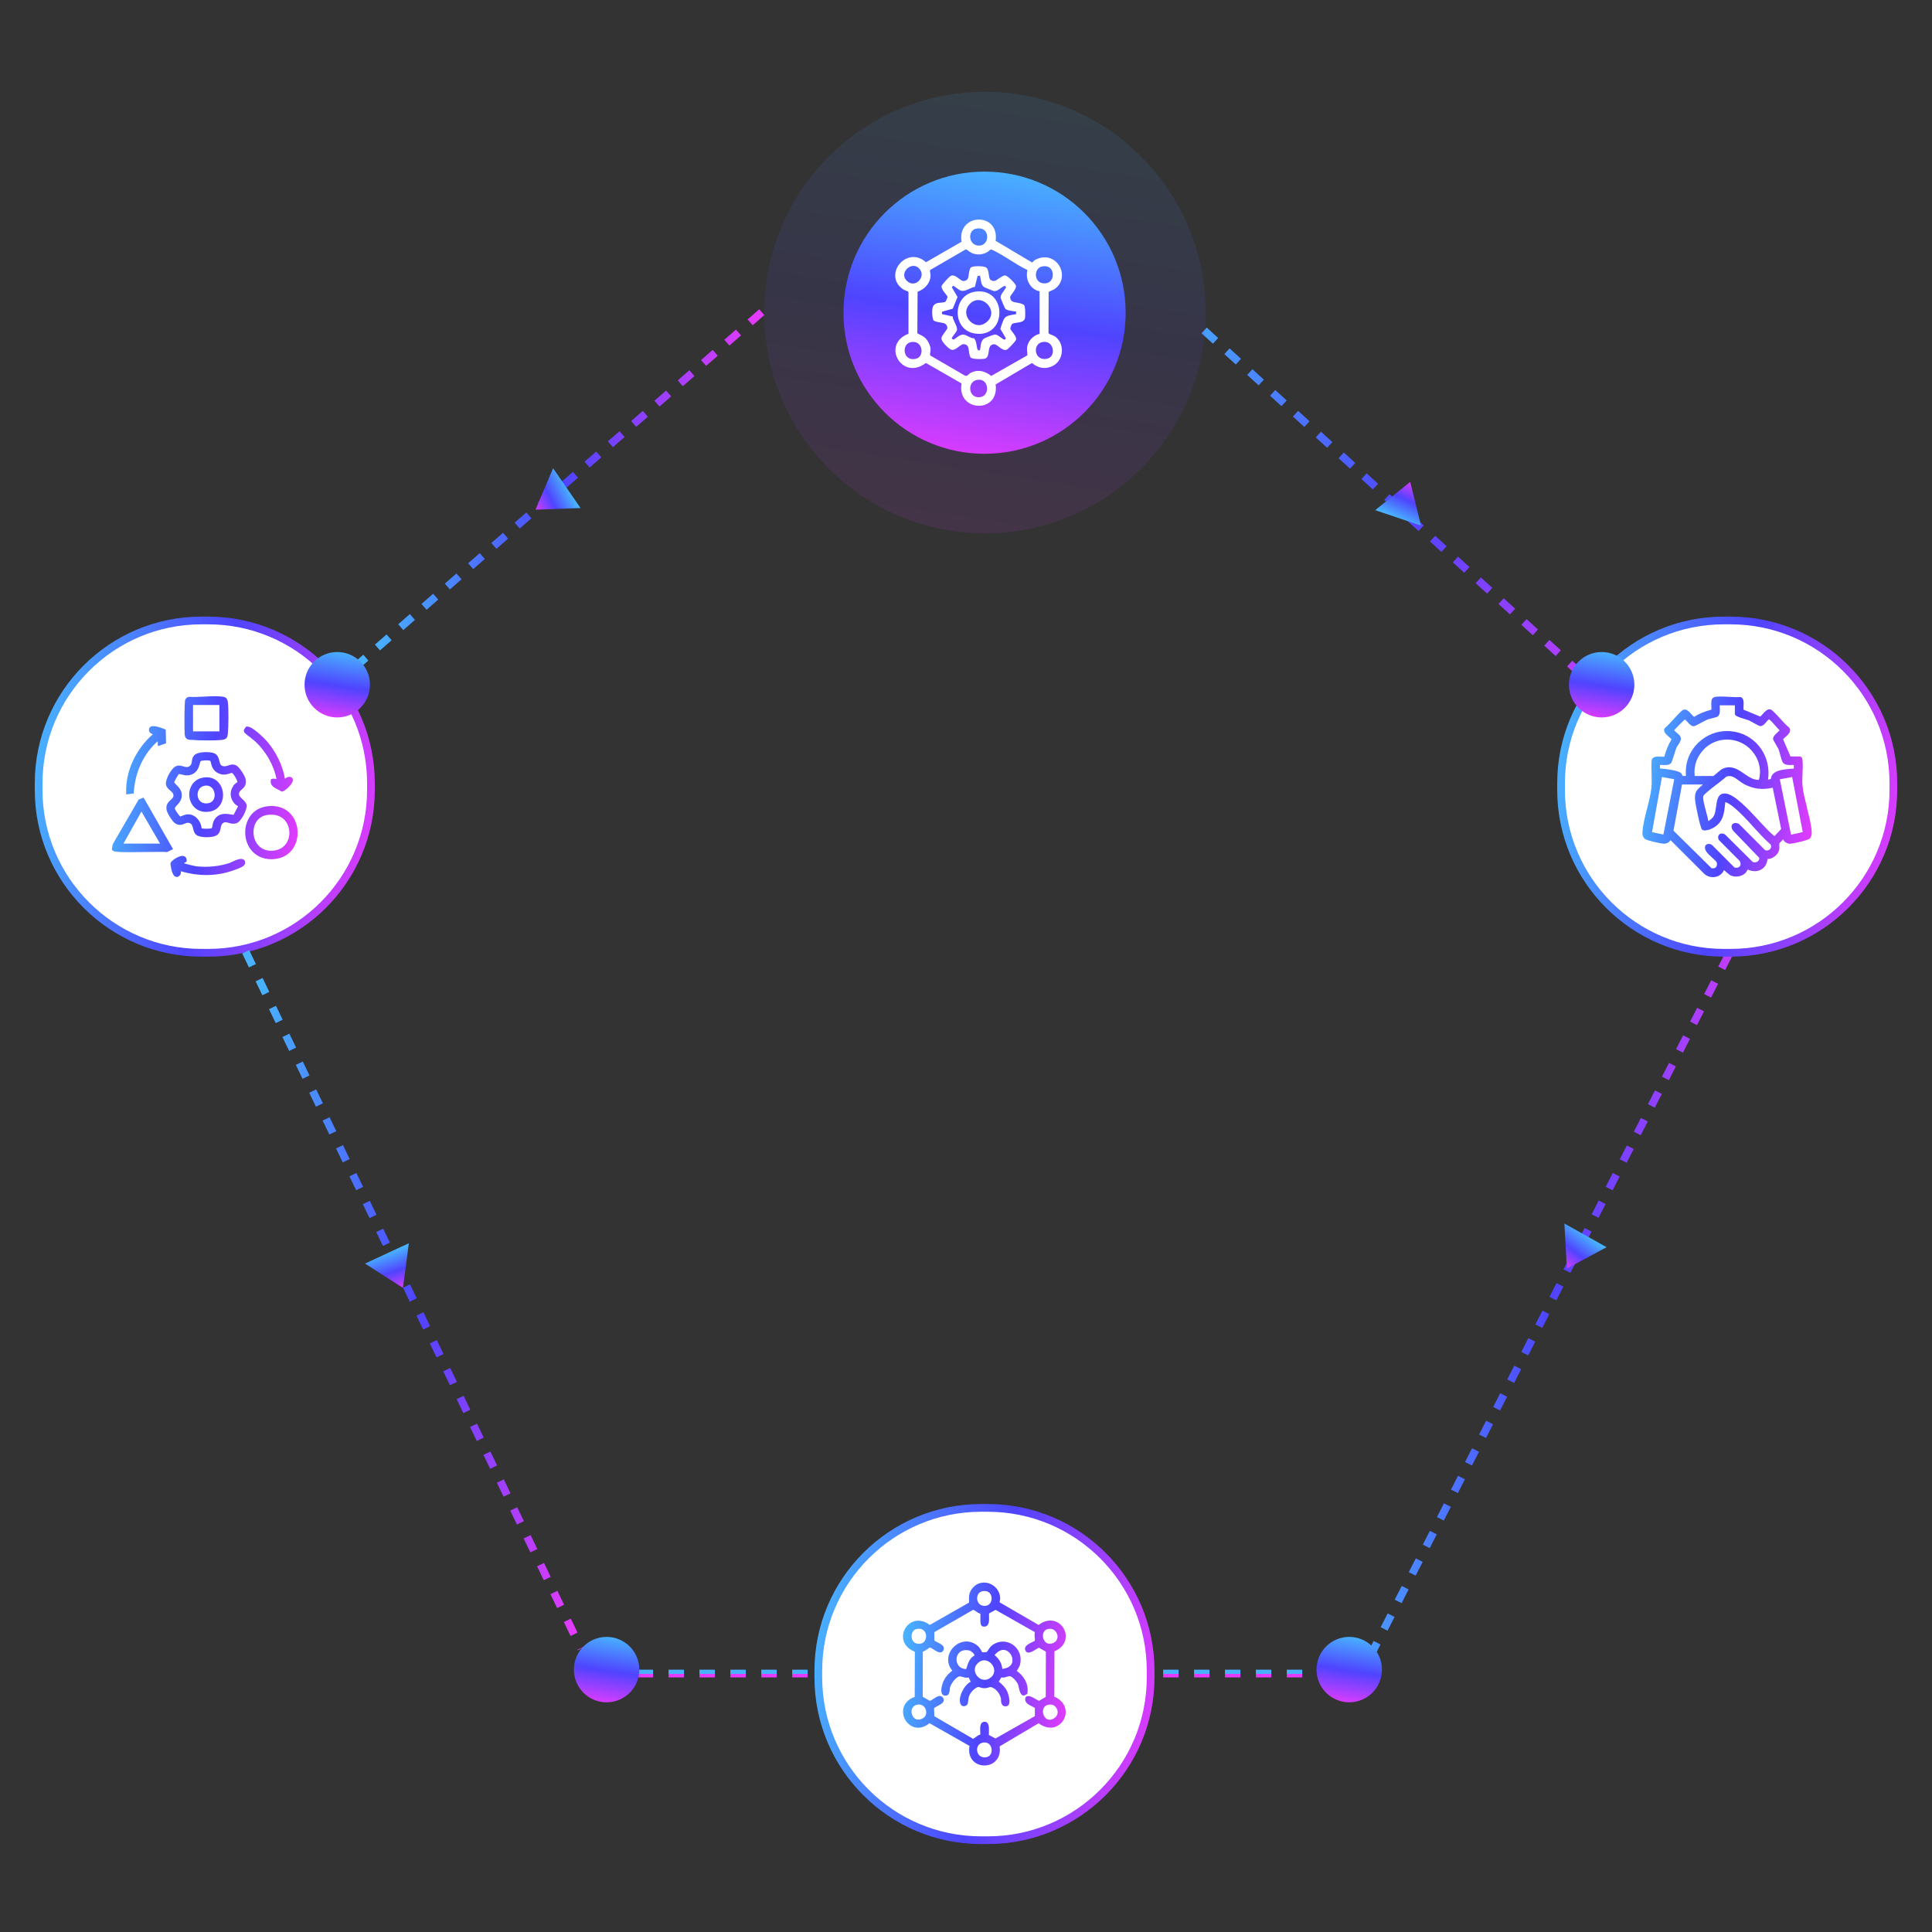 <?xml version="1.0" encoding="UTF-8"?>
<svg id="uuid-8975170f-723a-416e-b30c-a172e299ee57" data-name="Layer 1" xmlns="http://www.w3.org/2000/svg" xmlns:xlink="http://www.w3.org/1999/xlink" viewBox="0 0 500 500">
  <rect x="0" y="0" width="500" height="500" fill="#333333" stroke="none"/>
  <defs>
    <linearGradient id="uuid-2e437aec-c767-407f-8f5b-fbb8be654194" x1="102.963" y1="-3859.062" x2="188.41" y2="-3870.75" gradientTransform="translate(0 -3738) scale(1 -1)" gradientUnits="userSpaceOnUse">
      <stop offset="0" stop-color="#48b2ff"/>
      <stop offset=".5" stop-color="#4f44ff"/>
      <stop offset="1" stop-color="#e43bfe"/>
    </linearGradient>
    <linearGradient id="uuid-5158929e-c35c-47d2-9829-01ba94872172" x1="342.003" y1="-3801.107" x2="383.473" y2="-3941.996" xlink:href="#uuid-2e437aec-c767-407f-8f5b-fbb8be654194"/>
    <linearGradient id="uuid-737a9fa1-5f11-4171-bea3-481a956d9c00" x1="7.999" y1="-3934.635" x2="100.606" y2="-3948.923" xlink:href="#uuid-2e437aec-c767-407f-8f5b-fbb8be654194"/>
    <clipPath id="uuid-876bc3ce-2dc9-4c3b-8712-360246bda5ef">
      <rect x="28.502" y="179.081" width="48.995" height="48.995" fill="none"/>
    </clipPath>
    <linearGradient id="uuid-e749c4d4-bc5f-48d0-bf0d-c18411f3cb3c" x1="28.202" y1="-3939.658" x2="78.586" y2="-3947.646" xlink:href="#uuid-2e437aec-c767-407f-8f5b-fbb8be654194"/>
    <linearGradient id="uuid-ffd70ef3-615c-42b7-8120-dee79ddb7461" x1="26.516" y1="-3950.295" x2="76.899" y2="-3958.283" xlink:href="#uuid-2e437aec-c767-407f-8f5b-fbb8be654194"/>
    <linearGradient id="uuid-a8e27c7d-803c-4e93-aac7-4e6bd5749cc1" x1="27.096" y1="-3946.633" x2="77.48" y2="-3954.621" xlink:href="#uuid-2e437aec-c767-407f-8f5b-fbb8be654194"/>
    <linearGradient id="uuid-903f10c6-6f5f-4183-9ee9-f5619cee35f7" x1="31.259" y1="-3920.377" x2="81.643" y2="-3928.365" xlink:href="#uuid-2e437aec-c767-407f-8f5b-fbb8be654194"/>
    <linearGradient id="uuid-11ddf487-9f42-4d2c-b49c-0149d291ce26" x1="29.158" y1="-3933.631" x2="79.541" y2="-3941.619" xlink:href="#uuid-2e437aec-c767-407f-8f5b-fbb8be654194"/>
    <linearGradient id="uuid-046844e1-3d83-4306-a92d-e91bdfdf0cc4" x1="25.286" y1="-3958.053" x2="75.669" y2="-3966.041" xlink:href="#uuid-2e437aec-c767-407f-8f5b-fbb8be654194"/>
    <linearGradient id="uuid-67b56f69-a59c-473a-8111-33a2106b1642" x1="29.997" y1="-3928.337" x2="80.381" y2="-3936.325" xlink:href="#uuid-2e437aec-c767-407f-8f5b-fbb8be654194"/>
    <linearGradient id="uuid-9ac02460-13b5-4ca7-9290-79cc8bcf0993" x1="28.204" y1="-3939.646" x2="78.588" y2="-3947.634" xlink:href="#uuid-2e437aec-c767-407f-8f5b-fbb8be654194"/>
    <linearGradient id="uuid-90672dd7-b50e-49f2-a0a1-e8619e68a3c3" x1="56.917" y1="-4067.232" x2="159.927" y2="-4082.193" xlink:href="#uuid-2e437aec-c767-407f-8f5b-fbb8be654194"/>
    <linearGradient id="uuid-97fb8ea5-34b6-4817-ad04-276e0b22a565" x1="254.989" y1="-4171.115" x2="254.989" y2="-4171.118" xlink:href="#uuid-2e437aec-c767-407f-8f5b-fbb8be654194"/>
    <linearGradient id="uuid-304a5aeb-d489-4def-a6ec-11f615ed0361" x1="358.668" y1="-4071.984" x2="443.57" y2="-4084.202" xlink:href="#uuid-2e437aec-c767-407f-8f5b-fbb8be654194"/>
    <linearGradient id="uuid-e198d883-5893-4001-8ab0-a9787f7fe492" x1="402.001" y1="-3934.635" x2="494.609" y2="-3948.923" xlink:href="#uuid-2e437aec-c767-407f-8f5b-fbb8be654194"/>
    <linearGradient id="uuid-e1d8cc42-09c2-40b7-8a5b-0d4510892070" x1="424.547" y1="-3938.49" x2="470.666" y2="-3945.16" xlink:href="#uuid-2e437aec-c767-407f-8f5b-fbb8be654194"/>
    <linearGradient id="uuid-d599b490-5d90-4f71-b18c-a73353121f92" x1="209.78" y1="-4164.3" x2="302.387" y2="-4178.588" xlink:href="#uuid-2e437aec-c767-407f-8f5b-fbb8be654194"/>
    <clipPath id="uuid-dd2a7dfb-4c10-4444-b3d2-ef652756189c">
      <rect x="230.283" y="408.746" width="48.995" height="48.995" fill="none"/>
    </clipPath>
    <linearGradient id="uuid-5557017b-5b5f-475e-b346-30dbcbd560c8" x1="233.163" y1="-4168.283" x2="277.598" y2="-4174.383" xlink:href="#uuid-2e437aec-c767-407f-8f5b-fbb8be654194"/>
    <linearGradient id="uuid-048d0989-1c5e-4ce6-b1b5-e63a57ba553a" x1="233.166" y1="-4168.261" x2="277.601" y2="-4174.36" xlink:href="#uuid-2e437aec-c767-407f-8f5b-fbb8be654194"/>
    <linearGradient id="uuid-5af6a936-f67b-46a6-ac5a-2e9279d883a0" x1="3204.711" y1="-2428.821" x2="3222.477" y2="-2431.562" gradientTransform="translate(2779.335 -2781.251) rotate(90) scale(1 -1)" xlink:href="#uuid-2e437aec-c767-407f-8f5b-fbb8be654194"/>
    <linearGradient id="uuid-36171f47-0aad-4fc1-ae99-f5c52ef3e74a" x1="3013.421" y1="-2429.724" x2="3031.187" y2="-2432.466" gradientTransform="translate(2588.045 -2589.961) rotate(90) scale(1 -1)" xlink:href="#uuid-2e437aec-c767-407f-8f5b-fbb8be654194"/>
    <linearGradient id="uuid-47cea7d2-adea-4224-bed8-75310c1247e7" x1="3151.535" y1="-2283.786" x2="3169.3" y2="-2286.528" gradientTransform="translate(2699.627 -2982.959) rotate(90) scale(1 -1)" xlink:href="#uuid-2e437aec-c767-407f-8f5b-fbb8be654194"/>
    <linearGradient id="uuid-509fb25b-b6f3-42c9-9dea-fac986b3e818" x1="2830.95" y1="-2290.432" x2="2848.716" y2="-2293.174" gradientTransform="translate(2379.042 -2662.374) rotate(90) scale(1 -1)" xlink:href="#uuid-2e437aec-c767-407f-8f5b-fbb8be654194"/>
    <linearGradient id="uuid-2b94d3f2-64a2-4744-bb7f-be9aac3ca9b8" x1="2901.579" y1="-2227.008" x2="3021.496" y2="-2245.51" gradientTransform="translate(2490.904 -2878.958) rotate(90) scale(1 -1)" xlink:href="#uuid-2e437aec-c767-407f-8f5b-fbb8be654194"/>
    <linearGradient id="uuid-0ac5f4b3-afa2-428f-bfb0-e0fa535615c1" x1="2922.51" y1="-2230.288" x2="2999.149" y2="-2242.112" gradientTransform="translate(2490.836 -2878.825) rotate(90) scale(1 -1)" xlink:href="#uuid-2e437aec-c767-407f-8f5b-fbb8be654194"/>
    <clipPath id="uuid-aeacbc26-32b3-4fc1-b88c-a241dab37f63">
      <rect x="230.306" y="56.427" width="48.995" height="48.995" fill="none"/>
    </clipPath>
    <linearGradient id="uuid-d764332f-da81-4d77-a469-415821182919" x1="368.93" y1="-3866.6" x2="377.563" y2="-3872.551" gradientTransform="translate(-3398.486 1107.589) rotate(-99.063) scale(1 -1)" xlink:href="#uuid-2e437aec-c767-407f-8f5b-fbb8be654194"/>
    <linearGradient id="uuid-f05808fc-9500-495e-94af-bad64856dfd4" x1="404.892" y1="-4056.439" x2="397.154" y2="-4063.518" gradientTransform="translate(-783.796 -3578.205) rotate(-11.335) scale(1 -1)" xlink:href="#uuid-2e437aec-c767-407f-8f5b-fbb8be654194"/>
    <linearGradient id="uuid-8d20cb43-2888-438f-858f-e37a7eb6ebcc" x1="109.381" y1="-4063.939" x2="115.526" y2="-4072.434" gradientTransform="translate(1243.788 -3577.039) rotate(17.881) scale(1 -1)" xlink:href="#uuid-2e437aec-c767-407f-8f5b-fbb8be654194"/>
    <linearGradient id="uuid-e7f04686-b22d-4771-8cfd-b30393abf237" x1="150.858" y1="-3880.316" x2="160.785" y2="-3876.94" gradientTransform="translate(895.136 3936.707) rotate(171.117) scale(1 -1)" xlink:href="#uuid-2e437aec-c767-407f-8f5b-fbb8be654194"/>
  </defs>
  <rect width="500" height="500" fill="none"/>
  <g>
    <path d="M91.659,172.828l105.65-92.173" fill="none" stroke="url(#uuid-2e437aec-c767-407f-8f5b-fbb8be654194)" stroke-dasharray="4 4" stroke-width="2"/>
    <path d="M311.626,85.513l101.057,92.112" fill="none" stroke="url(#uuid-5158929e-c35c-47d2-9829-01ba94872172)" stroke-dasharray="4 4" stroke-width="2"/>
    <path d="M52.126,160.579h1.747c23.25,0,42.126,18.876,42.126,42.126v1.747c0,23.25-18.876,42.126-42.126,42.126h-1.747c-23.25,0-42.126-18.876-42.126-42.126v-1.747c0-23.25,18.876-42.126,42.126-42.126Z" fill="#fff" stroke="url(#uuid-737a9fa1-5f11-4171-bea3-481a956d9c00)" stroke-width="2"/>
    <g clip-path="url(#uuid-876bc3ce-2dc9-4c3b-8712-360246bda5ef)">
      <g>
        <path d="M42.956,203.073c.153.735.658,1.148,1.102,1.531.475.398.827.689.827,1.317,0,.429-.245.658-.704,1.087-.567.521-1.363,1.24-1.056,2.664.168.811,1.5,3.016,2.297,3.476,1.011.582,1.791.26,2.373.015.429-.184.766-.322,1.21-.168.643.199.781.674.98,1.485.138.551.291,1.164.796,1.577.689.551,2.144.612,2.741.612,1.072,0,1.99-.168,2.465-.444.873-.505,1.011-1.332,1.133-1.975.107-.567.184-.919.505-1.179.521-.398.873-.306,1.516-.122.551.168,1.24.367,2.082.092,1.179-.383,2.802-3.567,2.603-4.7-.122-.628-.597-1.072-1.072-1.516-.459-.429-.903-.827-.903-1.301,0-.582.291-.827.72-1.21.536-.459,1.256-1.102,1.041-2.511-.138-.965-1.684-3.368-2.542-3.751-.796-.367-1.485-.122-2.036.061-.322.107-.612.199-.949.199-.934-.031-1.087-.444-1.317-1.393-.168-.689-.383-1.531-1.225-1.929-1.056-.505-4.333-.551-5.298.49-.444.475-.521,1.041-.597,1.562-.092.612-.168.965-.597,1.24-.582.367-.995.245-1.592.061-.505-.153-1.087-.337-1.745-.122-1.378.444-3.016,3.613-2.756,4.884v-.031ZM60.395,203.38c-1.026,1.5-.919,3.169.276,4.578.138.168.337.306.536.429.107.077.322.199.398.291l-1.148,2.205c-.153-.031-.337-.046-.536-.077-1.47-.245-3.154-.521-4.379,1.24-.367.536-.459,1.087-.536,1.516-.061.322-.092.582-.23.796-.413.138-2.052.168-2.588.031-.138-1.7-1.439-3.506-3.322-3.644-.612-.046-1.164.168-1.715.383-.184.061-.475.184-.49.199-.291-.168-1.347-1.73-1.424-2.082-.031-.199.23-.49.551-.827.536-.582,1.286-1.393,1.256-2.71-.031-1.24-.827-2.021-1.409-2.588-.199-.199-.567-.567-.551-.674.077-.337,1.041-1.99,1.21-2.144.092,0,.429.077.643.122.796.214,2.006.521,3.231-.276,1.041-.674,1.347-1.822,1.562-2.588.061-.199.138-.521.138-.551.459-.245,2.113-.322,2.557-.092.061.061.138.367.184.582.168.704.444,1.745,1.516,2.419,1.409.873,2.542.505,3.307.26.245-.077.521-.168.628-.138.092.046.49.429.949,1.271.322.582.413.949.444,1.072-.061.061-.168.122-.245.184-.276.214-.628.475-.857.811h.046Z" fill="url(#uuid-e749c4d4-bc5f-48d0-bf0d-c18411f3cb3c)"/>
        <path d="M37.398,206.855l-.245-.444-1.271.521-6.691,11.529-.23,1.225v.214l.107.122c.26.383.965.521,4.379.521,1.179,0,2.679-.015,4.532-.046h.352c2.159-.031,4.18-.061,4.808.015h.122l1.516-.766-7.365-12.892h-.015ZM41.424,218.323h-9.477l4.655-8.299,4.823,8.299Z" fill="url(#uuid-ffd70ef3-615c-42b7-8120-dee79ddb7461)"/>
        <path d="M70.27,208.585h-.092c-2.664.031-4.762,1.24-5.895,3.399-1.225,2.327-1.072,5.359.383,7.533,1.225,1.837,3.2,2.848,5.543,2.848.26,0,.536,0,.811-.046,4.364-.398,6.17-4.027,6.002-7.227-.168-3.139-2.343-6.507-6.752-6.507ZM74.542,217.389c-.597,1.516-1.837,2.48-3.506,2.725-3.215.444-5.007-1.623-5.359-3.889-.352-2.297.689-4.854,3.384-5.298.398-.061.781-.092,1.148-.092,1.516,0,2.771.551,3.629,1.592,1.072,1.332,1.363,3.322.72,4.976l-.015-.015Z" fill="url(#uuid-a8e27c7d-803c-4e93-aac7-4e6bd5749cc1)"/>
        <path d="M49.401,191.468l.046-.383-.031.383c.919.092,2.679.153,4.394.153.965,0,2.71-.015,3.736-.153,1.271-.168,1.347-.842,1.424-1.638.168-1.715.23-6.369,0-8.13-.122-.934-.475-1.286-1.409-1.409-1.455-.184-3.139-.107-4.854,0-1.271.061-2.603.138-3.782.046l-.153.031c-.352.107-.658.352-.811.674-.322.674-.23,8.559-.168,9.033.168,1.271.842,1.347,1.638,1.424l-.031-.031ZM49.953,189.278v-6.829h6.829v6.829h-6.829Z" fill="url(#uuid-903f10c6-6f5f-4183-9ee9-f5619cee35f7)"/>
        <path d="M34.596,205.385l.031-.475c.367-5.206,2.603-9.922,6.17-13.076l.077,1.256,2.098-.72-.077-3.522-.322-.153s-2.496-1.102-3.491-.674c-.322.138-.444.398-.475.521-.107.306-.077.597.046.842.199.367.567.521.919.628-4.364,3.767-7.074,9.554-6.921,14.944v.643l1.929-.245.015.031Z" fill="url(#uuid-11ddf487-9f42-4d2c-b49c-0149d291ce26)"/>
        <path d="M63.028,222.457c-.658-.429-1.715,0-3.123.658h-.031c-.26.138-.475.245-.612.276-2.557.811-5.42,1.102-8.283.827-.459-.046-2.373-.475-3.399-.811l.72-.429v-.337c0-.75-.49-1.072-.919-1.118-1.056-.168-3.078,1.21-3.261,1.868v.153c0,.031.199,2.496,1.056,3.2.168.138.383.214.582.214.046,0,.077,0,.184-.015l.107-.046c.735-.352.827-.934.735-1.424,4.884,1.409,9.569,1.301,13.933-.337l.23-.077c1.363-.49,2.511-.949,2.511-1.791,0-.49-.26-.735-.429-.842v.031Z" fill="url(#uuid-046844e1-3d83-4306-a92d-e91bdfdf0cc4)"/>
        <path d="M65.111,191.146c.337.245.628.444.75.567,2.909,2.618,5.037,6.354,5.696,9.922-.291-.107-.612-.153-.995-.092l-.398.061-.077.398c-.214,1.301.949,1.883,1.822,2.312.291.138.567.276.827.475l.23.077.168-.046c.658-.153,2.343-1.669,2.618-2.633.138-.49-.061-.781-.199-.919l-.26-.153c-.766-.214-1.225.153-1.546.429-.567-3.414-2.373-7.15-4.823-9.876-.031-.046-3.721-3.996-5.129-3.613l-.138.031-.49.735-.061.153v.122c0,.475.459.873,2.006,1.99v.061Z" fill="url(#uuid-67b56f69-a59c-473a-8111-33a2106b1642)"/>
        <path d="M52.954,201.19c-1.7.168-2.97,1.072-3.613,2.557-.658,1.546-.429,3.476.597,4.777.811,1.041,1.99,1.592,3.399,1.592.291,0,.597-.031.919-.077,2.618-.413,3.705-2.817,3.43-4.976-.276-2.067-1.853-4.165-4.731-3.874ZM53.872,207.881c-.674.107-1.608.061-2.235-.72-.521-.658-.643-1.654-.322-2.48.306-.766.903-1.225,1.761-1.347.122-.015.23-.031.352-.031,1.24,0,1.944,1.026,2.098,2.036.122.827-.092,2.281-1.654,2.526v.015Z" fill="url(#uuid-9ac02460-13b5-4ca7-9290-79cc8bcf0993)"/>
      </g>
    </g>
    <path d="M63.588,246.321l86.767,180.362" fill="none" stroke="url(#uuid-90672dd7-b50e-49f2-a0a1-e8619e68a3c3)" stroke-dasharray="4 4" stroke-width="2"/>
    <path d="M157.018,433.115h195.942" fill="none" stroke="url(#uuid-97fb8ea5-34b6-4817-ad04-276e0b22a565)" stroke-dasharray="4 4" stroke-width="2"/>
    <path d="M447.388,247.034l-94.928,185.773" fill="none" stroke="url(#uuid-304a5aeb-d489-4def-a6ec-11f615ed0361)" stroke-dasharray="4 4" stroke-width="2"/>
    <path d="M446.128,160.579h1.747c23.25,0,42.126,18.876,42.126,42.126v1.747c0,23.25-18.876,42.125-42.125,42.125h-1.747c-23.25,0-42.126-18.876-42.126-42.126v-1.747c0-23.25,18.876-42.126,42.126-42.126Z" fill="#fff" stroke="url(#uuid-e198d883-5893-4001-8ab0-a9787f7fe492)" stroke-width="2"/>
    <path d="M467.671,209.029c-.505-1.975-1.041-4.011-1.194-5.803-.077-.949-.031-2.021.015-3.062.061-1.164.107-2.358-.015-3.506-.031-.245-.061-.582-.444-.827l-.092-.061h-2.557l-1.914-4.425c.077-.153.429-.459.643-.643.658-.582,1.669-1.47.888-2.434l-.092-.077c-.398-.245-1.317-1.256-2.128-2.144-1.47-1.608-2.159-2.327-2.603-2.45-.735-.199-1.409.536-2.006,1.21-.214.245-.429.49-.612.643l-4.348-1.791c-.015-.214,0-.521.015-.827.046-.965.122-2.174-.766-2.434h-.153c-.536.077-1.654,0-2.741-.046-2.067-.122-3.46-.168-4.088.138-.674.322-.628,1.363-.582,2.358,0,.291.031.597.015.811-1.883.505-3.292,1.087-4.486,1.868-.153-.107-.444-.429-.643-.643-.597-.674-1.286-1.439-2.036-1.225-.444.122-1.21.919-2.725,2.572-.842.919-1.715,1.868-2.098,2.128l-.122.122c-.475.842.413,1.608,1.118,2.22.23.199.582.505.674.643-.781,1.271-1.409,2.756-1.883,4.501-.214,0-.505,0-.796-.015-.965-.046-2.189-.122-2.465.842-.107,1.164-.061,2.389-.031,3.583.031,1.179.077,2.404-.031,3.552-.168,1.7-.658,3.613-1.133,5.466-.505,1.99-1.041,4.057-1.179,5.925-.046.689-.031,1.347.643,1.929.505.429,4.241,1.21,4.854,1.225.704.015,1.424-.322,1.745-.934l8.666,8.651c.612.612,1.439.934,2.297.934.322,0,.658-.046.98-.138.888-.26,1.577-.888,1.899-1.684.214.168.49.413.689.582.49.429.811.704,1.026.796.995.444,2.235.383,3.185-.138.597-.322,1.011-.811,1.225-1.393,1.225.582,2.511.582,3.522,0,.949-.536,1.5-1.485,1.623-2.695,1.347-.031,2.756-1.133,3.032-2.434.061-.306.046-.612.031-.903,0-.337-.031-.643.046-.796.092-.107.689-.72.965-.995,0,0,0,.031.015.046.077.184.168.398.337.567.23.214.888.536,1.225.551.505.077,4.869-.857,5.328-1.378.337-.383.49-1.056.475-1.531-.107-1.944-.674-4.18-1.24-6.339l.031-.092ZM448.364,213.286c-.276.306-.398.873.122,1.654l6.798,7.058c.077.567-.291.873-.459.98-.413.276-.934.26-1.286.031l-7.089-7.043c-.551-.337-1.118-.337-1.485-.015-.352.322-.413.842-.153,1.409l5.405,5.435c.322.505.337,1.026.046,1.393-.291.367-.827.49-1.393.306l-5.788-5.803c-.291-.245-.796-.352-1.179-.245-.291.077-.505.276-.597.536-.352,1.056.796,2.067,1.791,2.97.551.49,1.164,1.026,1.225,1.347.092.49,0,.919-.291,1.179-.26.245-.658.306-1.102.199l-9.83-9.707,2.205-11.943h5.389c-.153.138-.306.276-.429.398-1.317,1.179-1.914,1.715-1.455,4.532,0,.061,1.194,6.446,1.715,6.783.934.612,2.909-.521,2.94-.536,2.496-1.47,2.725-3.659,2.97-5.987l.077-.643c.658.199,1.47.72,2.45,1.546,1.669,1.424,3.231,3.139,4.746,4.808,1.439,1.592,2.94,3.246,4.547,4.655.184.429.122.857-.168,1.179-.245.26-.72.459-1.286.245l-6.676-6.691-.077-.061c-.781-.444-1.378-.276-1.654.031h-.031ZM433.268,195.326c.214-.72.444-1.47.597-1.822.092-.199.245-.429.413-.674.429-.643.965-1.455.612-2.205-.122-.245-.383-.49-.796-.857-.26-.214-.72-.628-.811-.811.352-.413,2.205-2.281,2.756-2.756.23.138.475.429.735.704.459.505.934,1.041,1.546,1.041.23,0,.643-.199,2.036-.949.643-.337,1.317-.704,1.608-.811.245-.092.643-.184,1.026-.276.796-.184,1.286-.306,1.562-.505.612-.444.567-1.47.521-2.373,0-.184-.015-.352-.015-.505h3.92v2.22c0,.49.612.75,2.741,1.393.383.122.704.214.857.276.23.092.72.367,1.194.643,1.072.597,1.531.842,1.791.857.674,0,1.164-.582,1.623-1.133.199-.23.413-.49.612-.628.015.015.046.031.077.046.475.322,1.011.949,1.531,1.546.383.444.781.888,1.164,1.256-.122.138-.352.352-.521.505-.597.551-1.21,1.118-1.179,1.715,0,.184.122.413.766,1.516.245.429.505.873.597,1.056.199.444.367,1.087.536,1.715.199.72.367,1.347.567,1.715.475.827,1.608.781,2.511.75h.398v.919c-.291.031-.628.061-.965.092-1.929.168-4.792.398-4.976,2.603l-.735.184c.413-2.787-.184-5.558-1.73-7.87-1.577-2.358-3.966-3.95-6.767-4.501-.72-.138-1.424-.214-2.128-.214-2.71,0-5.298,1.026-7.334,2.94-2.404,2.266-3.583,5.42-3.277,8.681h-.888c-.077-.23-.168-.475-.367-.689-.735-.796-4.318-1.148-5.481-1.256v-.903c.153,0,.322,0,.505.015.903.046,1.929.092,2.389-.521.199-.26.413-.98.766-2.128h.015ZM441.153,193.718c2.052-1.929,4.823-2.71,7.61-2.128,2.312.475,4.333,1.944,5.558,4.011,1.148,1.929,1.455,4.134.888,6.232-1.424.046-2.572-.75-3.797-1.592-1.21-.827-2.434-1.669-3.904-1.669-.536,0-1.102.107-1.7.383-.337.153-.903.628-1.669,1.286-.245.214-.551.475-.689.582h-4.869c-.306-2.679.628-5.236,2.588-7.089l-.015-.015ZM455.239,212.398c-2.986-3.2-6.354-6.813-8.666-7.043h-.276c-1.73,0-1.96,1.776-2.174,3.338-.138,1.011-.26,2.052-.735,2.71-.245.337-1.026,1.011-1.286,1.087-.077-.628-.322-1.531-.582-2.48-.398-1.5-.903-3.353-.689-4.011.138-.459,2.266-2.098,3.552-3.078,1.041-.811,1.96-1.516,2.389-1.944,1.271-.429,2.189.26,3.246,1.041.429.322.857.643,1.332.903,2.343,1.256,4.716,1.562,7.426.934l2.189,10.687-1.73,1.853s-.061-.061-.107-.092c-.995-.766-2.404-2.266-3.889-3.874v-.031ZM463.813,201.098l2.741,14.255-3.032.658-2.909-14.331,3.2-.582ZM433.283,201.68l-2.802,14.3-2.94-.628,2.572-14.27,3.185.582-.015.015Z" fill="url(#uuid-e1d8cc42-09c2-40b7-8a5b-0d4510892070)"/>
    <path d="M253.907,390.244h1.747c23.25,0,42.126,18.876,42.126,42.126v1.747c0,23.25-18.876,42.126-42.126,42.126h-1.747c-23.25,0-42.126-18.876-42.126-42.126v-1.747c0-23.25,18.876-42.126,42.126-42.126Z" fill="#fff" stroke="url(#uuid-d599b490-5d90-4f71-b18c-a73353121f92)" stroke-width="2"/>
    <g clip-path="url(#uuid-dd2a7dfb-4c10-4444-b3d2-ef652756189c)">
      <g>
        <path d="M272.862,439.077l.031-11.713c1.776-.75,2.848-2.082,2.924-3.69.092-1.592-.827-3.154-2.251-3.874-1.47-.735-3.2-.475-4.777.735l-10.075-5.849s-.046-.092.031-.383c.046-.184.107-.383.107-.612-.046-1.822-1.194-3.353-2.924-3.92-1.623-.536-3.292-.015-4.333,1.332-.857,1.118-.842,2.067-.811,3.169v.475l-10.151,5.788c-1.577-1.179-3.277-1.439-4.731-.674-1.439.75-2.312,2.343-2.205,3.95.122,1.623,1.225,2.94,3.062,3.659l-.031,11.682c-1.791.628-2.878,1.899-3.016,3.491-.138,1.669.796,3.368,2.281,4.103,1.424.72,3.078.429,4.563-.781l10.35,5.879c-.337,1.853.184,3.43,1.485,4.333.689.49,1.531.735,2.373.735.796,0,1.577-.214,2.251-.643,1.363-.873,1.96-2.434,1.7-4.318l10.075-5.971c1.592,1.194,3.338,1.47,4.792.72,1.393-.704,2.297-2.235,2.22-3.812-.077-1.638-1.148-3.016-2.955-3.812h.015ZM272.556,425.22c-.995.413-1.638.092-1.99-.26-.597-.582-.827-1.608-.521-2.389.184-.459.612-1.011,1.654-1.041,1.072-.031,1.761.811,1.944,1.592.153.72-.046,1.654-1.087,2.098ZM269.983,442.384c.138-.505.521-1.118,1.592-1.24,1.056-.107,1.776.567,2.036,1.317.245.704.138,1.684-.888,2.281-.735.429-1.409.444-1.975.015-.658-.505-.995-1.546-.766-2.373ZM265.788,438.954c-.214.092-.367.276-.429.521-.291,1.164.919,1.745,1.791,2.174.26.122.49.245.674.352v2.128l-10.197,5.788-1.7-.919v-.766c.031-1.072.077-2.542-.995-2.633-.413-.046-.674.122-.827.26-.505.475-.444,1.455-.413,2.312,0,.26.031.521.015.735-.475.107-.842.383-1.148.628-.398.306-.628.475-.827.413l-9.937-5.803-.061-2.067c.184-.199.597-.413.98-.612.781-.413,1.592-.827,1.531-1.592v-.092c-.168-.429-.398-.704-.72-.811-.612-.199-1.271.23-1.914.658-.337.23-.766.505-.995.536l-1.822-1.056.031-11.667c.413-.107.811-.398,1.179-.658.214-.153.567-.413.689-.413.138,0,.551.276.827.459.75.49,1.516.98,2.144.75.199-.077.459-.26.567-.72.23-.919-.766-1.409-1.562-1.807-.322-.153-.674-.337-.857-.49v-2.174l10.029-5.772c.168,0,.505.245.75.413.337.245.72.505,1.133.597v.72c-.031,1.5-.015,2.434.597,2.572.444.107.827.046,1.102-.184.597-.49.567-1.531.536-2.45,0-.276-.015-.551,0-.735l1.7-.919,10.151,5.757c-.107.444-.061,1.072,0,1.761.015.153.031.337.046.444-.138.107-.475.26-.72.383-.766.367-1.638.796-1.822,1.47-.061.199-.077.505.153.857.536.842,1.669.153,2.588-.413.26-.153.643-.398.827-.459l1.791,1.026-.031,11.698-1.745,1.026c-.184-.061-.521-.276-.796-.429-1.011-.582-1.761-.98-2.297-.75l-.015-.046ZM254.473,450.973c.122-.015.23-.031.337-.031.612,0,1.133.26,1.47.766.444.658.49,1.623.107,2.281-.23.413-.75.857-1.745.811-1.179-.092-1.73-1.011-1.776-1.883-.031-.781.367-1.761,1.592-1.944h.015ZM256.357,414.732c-.352.628-.965.934-1.745.857-1.194-.107-1.684-1.041-1.73-1.807-.046-.781.322-1.715,1.24-1.944.934-.214,1.669-.015,2.113.582.475.628.521,1.608.122,2.327v-.015ZM237.539,441.144c1.118-.153,1.853.597,2.082,1.409.214.735.077,1.776-.995,2.251-.995.444-1.638.153-2.006-.168-.597-.521-.857-1.485-.628-2.266.199-.689.75-1.118,1.546-1.225ZM239.407,424.531c-.322.582-.888.888-1.608.888-1.286,0-1.883-.98-1.883-1.96,0-.949.521-1.914,1.745-1.944.98-.046,1.485.444,1.73.857.383.628.383,1.5.015,2.159Z" fill="url(#uuid-5557017b-5b5f-475e-b346-30dbcbd560c8)"/>
        <path d="M263.124,432.447c.092-.168.199-.337.306-.505.23-.367.459-.735.567-1.194.49-1.99-.26-3.996-1.899-5.114-1.623-1.102-3.644-1.056-5.282.122-.429.306-.811.873-1.118,1.332-.122.184-.276.413-.306.444-.168.061-.903.107-1.194.061-.031-.046-.061-.122-.107-.184-.23-.413-.582-1.026-.934-1.347-2.266-2.036-4.915-1.301-6.415.245-1.409,1.455-2.052,3.935-.291,6.048-.919.72-1.929,1.715-2.434,3.108-.138.367-.781,2.266-.122,3.047.168.199.475.398,1.011.306.766-.138.827-.98.888-1.592.015-.23.031-.429.077-.567.291-1.011,1.654-2.787,2.511-2.817.214,0,.475.077.75.153.459.138.995.291,1.531.122l.551,1.102c-.965.475-1.776,1.592-2.235,2.572-.597,1.271-.75,2.48-.383,3.246.153.322.444.521.811.536.383,0,.766-.184.965-.505.107-.184.153-.49.214-1.026.046-.337.077-.704.153-.919.23-.75.781-1.5,1.47-2.021.811-.612.995-.551,1.393-.413.26.092.628.214,1.179.214.521,0,.857-.107,1.118-.199.383-.122.582-.199,1.317.245.827.505,1.546,1.485,1.807,2.526.031.092.031.26.031.429.031.567.061,1.516.965,1.684.092,0,.168.015.245.015.398,0,.612-.199.72-.337.75-.949-.306-3.506-.322-3.537-.475-1.041-1.317-1.822-2.174-2.526l.643-1.087c.521.122,1.026-.031,1.439-.168.276-.092.536-.153.735-.153.674.046,1.776,1.301,2.128,2.067.092.199.168.536.245.903.214.965.475,2.052,1.301,2.052l.888-.429.031-.184c.413-2.389-1.041-4.578-2.741-5.772l-.031.015ZM256.402,434.131c-1.256,1.041-2.618.612-3.414-.26-.781-.857-1.118-2.281,0-3.384.612-.612,1.21-.796,1.715-.796.23,0,.459.046.643.092.934.276,1.715,1.148,1.914,2.113.168.842-.122,1.638-.842,2.235h-.015ZM262.006,430.043c-.199,1.056-1.118,1.715-2.618,1.868-.092-1.363-.766-2.588-1.99-3.567.965-1.194,2.036-1.623,3.047-1.194,1.041.444,1.761,1.776,1.546,2.894h.015ZM252.223,428.42c-1.286.689-1.669,1.914-2.036,3.093-.046.138-.092.291-.138.444-.995-.031-1.776-.459-2.189-1.24-.459-.842-.398-1.944.138-2.71.444-.643,1.164-.965,2.036-.965.199,0,.398.015.597.046.582.092,1.455.735,1.562,1.347l.031-.015Z" fill="url(#uuid-048d0989-1c5e-4ce6-b1b5-e63a57ba553a)"/>
      </g>
    </g>
    <circle cx="349.182" cy="432.094" r="8.464" fill="url(#uuid-5af6a936-f67b-46a6-ac5a-2e9279d883a0)"/>
    <circle cx="156.988" cy="432.094" r="8.464" fill="url(#uuid-36171f47-0aad-4fc1-ae99-f5c52ef3e74a)"/>
    <circle cx="414.509" cy="177.209" r="8.464" fill="url(#uuid-47cea7d2-adea-4224-bed8-75310c1247e7)"/>
    <circle cx="87.277" cy="177.209" r="8.464" fill="url(#uuid-509fb25b-b6f3-42c9-9dea-fac986b3e818)"/>
    <circle cx="254.905" cy="80.892" r="57.133" fill="url(#uuid-2b94d3f2-64a2-4744-bb7f-be9aac3ca9b8)" isolation="isolate" opacity=".1"/>
    <circle cx="254.803" cy="80.925" r="36.514" fill="url(#uuid-0ac5f4b3-afa2-428f-bfb0-e0fa535615c1)"/>
    <g clip-path="url(#uuid-aeacbc26-32b3-4fc1-b88c-a241dab37f63)">
      <g>
        <path d="M272.993,87.049c-.245-.168-.551-.276-.827-.383-.551-.199-.811-.322-.811-.567l.031-10.534c.23-.153.459-.245.704-.352.352-.138.75-.306,1.133-.628,2.052-1.684,1.944-4.287.796-6.002-1.148-1.7-3.506-2.756-6.17-1.301-.199.107-.352.276-.475.413-.214.23-.245.245-.23.26l-9.477-5.634c.306-2.098-.352-3.843-1.822-4.792-1.516-.98-3.659-.949-5.19.107-1.516,1.041-2.159,2.817-1.807,4.93l-9.202,5.298c-1.424-1.271-3.062-1.654-4.67-1.102-1.715.597-3.032,2.189-3.261,3.981-.214,1.654.505,3.123,2.036,4.149.23.153.505.26.735.337.536.199.643.276.628.49v10.656c-2.006.75-3.231,2.189-3.368,3.966-.138,1.776.873,3.598,2.48,4.425,1.654.857,3.598.551,5.389-.827l9.233,5.298c-.367,2.113.26,3.92,1.776,4.961.796.551,1.761.827,2.71.827.873,0,1.745-.23,2.48-.704,1.485-.949,2.159-2.71,1.853-4.823l9.386-5.543c1.715,1.363,3.368,1.638,5.175.857,1.455-.628,2.419-2.021,2.572-3.705.153-1.638-.536-3.2-1.822-4.073l.015.015ZM269.993,73.33c-1.332-.138-1.853-1.21-1.899-2.082-.046-.934.429-2.052,1.577-2.281,1.041-.214,1.883.046,2.373.72.521.735.567,1.853.107,2.649-.429.735-1.194,1.087-2.159.98v.015ZM268.216,89.851c.26-.72.827-1.194,1.623-1.332.168-.031.322-.046.475-.046,1.225,0,1.944.888,2.128,1.868.199,1.011-.184,2.235-1.485,2.496-.965.199-1.776-.031-2.312-.628-.536-.628-.72-1.577-.429-2.373v.015ZM265.843,91.061c0,.291.031.704.031.903l-9.324,5.313h-.061c-1.638-1.347-3.445-1.654-5.114-.873-.367.168-.597.398-.796.567-.306.291-.413.383-.842.245l-8.942-5.19c-.138-.168-.122-.367-.046-.811.046-.276.107-.582.077-.919-.077-.934-.689-2.205-1.409-2.863-.398-.367-.842-.582-1.271-.796-.26-.122-.505-.245-.735-.398l.061-10.733c1.929-.704,3.2-2.22,3.353-3.996.031-.322-.031-.628-.077-.903-.061-.306-.107-.567-.031-.72l9.217-5.359c.184,0,.505.245.766.444.26.184.521.383.796.505,1.271.536,2.496.49,3.751-.092.383-.184.628-.398.811-.567.306-.276.367-.322.934-.061,1.5.704,3.001,1.654,4.471,2.572,1.439.903,2.924,1.837,4.44,2.557-.337,1.271-.122,2.664.597,3.751.612.934,1.5,1.546,2.542,1.745v11.024c-1.608.352-3.016,1.837-3.231,3.476-.031.26,0,.704,0,1.179h.031ZM252.967,98.303c.138-.015.276-.031.398-.031.873,0,1.363.429,1.638.811.521.72.597,1.791.199,2.603-.352.689-.98,1.087-1.807,1.118-1.485.077-2.22-1.011-2.297-2.052-.092-1.041.459-2.251,1.868-2.45ZM255.11,62.613c-.444.72-1.194,1.041-2.144.919-1.256-.184-1.853-1.24-1.883-2.22-.031-.903.429-1.899,1.516-2.128,1.102-.23,1.975.046,2.48.75.521.75.536,1.868.046,2.679h-.015ZM236.324,88.488c1.301,0,1.96.949,2.128,1.822.199,1.056-.23,2.281-1.439,2.542-1.24.291-1.944-.168-2.327-.582-.551-.628-.72-1.623-.413-2.45.153-.429.567-1.148,1.623-1.301.153-.015.291-.031.429-.031ZM237.855,72.641c-.75.781-1.99,1.118-3.078.122-.811-.75-.842-1.516-.72-2.036.199-.842.934-1.592,1.791-1.837.735-.199,1.439,0,1.99.551,1.072,1.087.766,2.419,0,3.2h.015Z" fill="#fff"/>
        <path d="M264.879,78.842c-.551-.337-1.164-.429-1.715-.521-1.041-.168-1.608-.306-1.745-1.347-.031-.214.383-.796.674-1.179.459-.643.903-1.271.842-1.807-.061-.582-2.189-2.649-2.771-2.71h-.122c-.628.138-1.133.505-1.592.827-.827.597-1.286.873-2.082.322-.306-.214-.398-.857-.475-1.439-.107-.704-.199-1.439-.72-1.791-.536-.367-3.445-.475-3.981.077l-.077.107c-.245.521-.322,1.087-.383,1.577-.138,1.056-.26,1.608-1.24,1.761-.413.077-.903-.306-1.393-.674-.658-.49-1.393-1.041-2.144-.597-.199.122-2.205,2.113-2.297,2.633,0,.643.521,1.286.965,1.868.26.322.551.704.597.873,0,.245-.429,1.179-.582,1.301-.337.138-.75.168-1.148.199-.888.077-2.006.168-2.189,1.592-.077.612-.138,1.791.23,2.878l.046.153.138.061c.582.291,1.179.383,1.7.459.995.153,1.577.245,1.791,1.393,0,.184-.444.781-.704,1.133-.398.536-.766,1.026-.842,1.439-.061.291.061.643.383,1.102.521.75,1.7,1.914,2.297,2.006.567.092,1.118-.322,1.7-.75.505-.383,1.041-.796,1.47-.72.98.153,1.102.72,1.24,1.776.061.49.138,1.056.383,1.577l.077.107c.276.276,1.301.398,2.235.398.72,0,1.393-.061,1.623-.168.597-.291.689-1.026.796-1.73.153-1.133.322-1.822,1.347-1.944.383-.031.873.322,1.332.689.628.49,1.363,1.026,2.082.689.214-.107,2.297-2.128,2.343-2.618.061-.612-.429-1.24-.888-1.837-.276-.352-.582-.766-.612-.965,0-.184.276-.965.398-1.118.184-.245.796-.337,1.332-.413.842-.122,1.899-.26,2.082-1.194.061-.367.138-2.909-.245-3.384l-.092-.092h-.061ZM259.857,82.425s-.98,2.419-.949,2.725l1.409,2.404c-.092.184-.184.291-.276.322-.245.077-.704-.291-1.087-.567-.475-.352-.965-.735-1.47-.735-.322,0-2.419.827-2.588.919-.919.475-1.041,1.455-1.148,2.312-.046.306-.077.597-.138.857-.199.031-.367,0-.459-.046-.245-.153-.322-.674-.398-1.194-.092-.582-.184-1.256-.567-1.73l-.122-.153h-.184c-.367,0-.811-.23-1.256-.459-.49-.26-.949-.49-1.393-.49-.628,0-1.24.459-1.776.857-.23.168-.429.322-.628.444-.413-.107-.475-.245-.49-.26-.077-.199.337-.735.612-1.072.26-.337.536-.689.674-1.026.199-.536-.153-1.286-.536-2.082-.23-.475-.459-.949-.49-1.256l-.031-.276-2.787-.628v-.612l2.787-.781,1.24-3.032-1.485-2.526c.077-.153.352-.383.413-.383.23.107.505.322.781.536.367.291.75.582,1.118.704.75.245,1.531-.122,2.297-.475.398-.184.781-.367,1.118-.429l.245-.046.704-2.817.643-.092c.046.214.077.459.122.72.122.857.245,1.837.995,2.281.107.061,2.266.965,2.526.995.628.031,1.179-.367,1.715-.766.383-.276.827-.597,1.072-.551.092.015.199.107.291.245.031.153-.352.704-.567.995-.459.628-.934,1.271-.811,1.899.031.122,1.011,2.542,1.21,2.756.367.367,1.164.505,2.22.643.199.031.383.046.551.077v.674c-.122.031-.322.061-.49.077-.919.138-2.189.322-2.572,1.102l-.046-.061Z" fill="#fff"/>
        <path d="M252.278,75.505c-3.032.475-4.41,3.062-4.425,5.389-.015,2.312,1.301,4.869,4.272,5.389.475.077.903.122,1.301.122,2.419,0,3.705-1.332,4.287-2.205,1.24-1.868,1.256-4.609.031-6.507-.658-1.041-2.266-2.695-5.481-2.189h.015ZM255.493,83.221c-1.592,1.47-3.384,1.011-4.471-.107-1.056-1.087-1.516-2.94-.015-4.471.628-.658,1.393-.995,2.174-.995.245,0,.505.031.766.107,1.21.322,2.205,1.363,2.511,2.557.26,1.056-.077,2.082-.949,2.894l-.015.015Z" fill="#fff"/>
      </g>
    </g>
    <path d="M367.757,136.021l-11.858-3.991,9.065-7.322,2.793,11.313Z" fill="url(#uuid-d764332f-da81-4d77-a469-415821182919)"/>
    <path d="M404.865,316.653l10.912,6.122-10.267,5.512-.645-11.634Z" fill="url(#uuid-f05808fc-9500-495e-94af-bad64856dfd4)"/>
    <path d="M94.464,327.016l11.348-5.27-1.533,11.551-9.815-6.281Z" fill="url(#uuid-8d20cb43-2888-438f-858f-e37a7eb6ebcc)"/>
    <path d="M143.139,121.18l7.102,10.301-11.645.429,4.543-10.73Z" fill="url(#uuid-e7f04686-b22d-4771-8cfd-b30393abf237)"/>
  </g>
</svg>